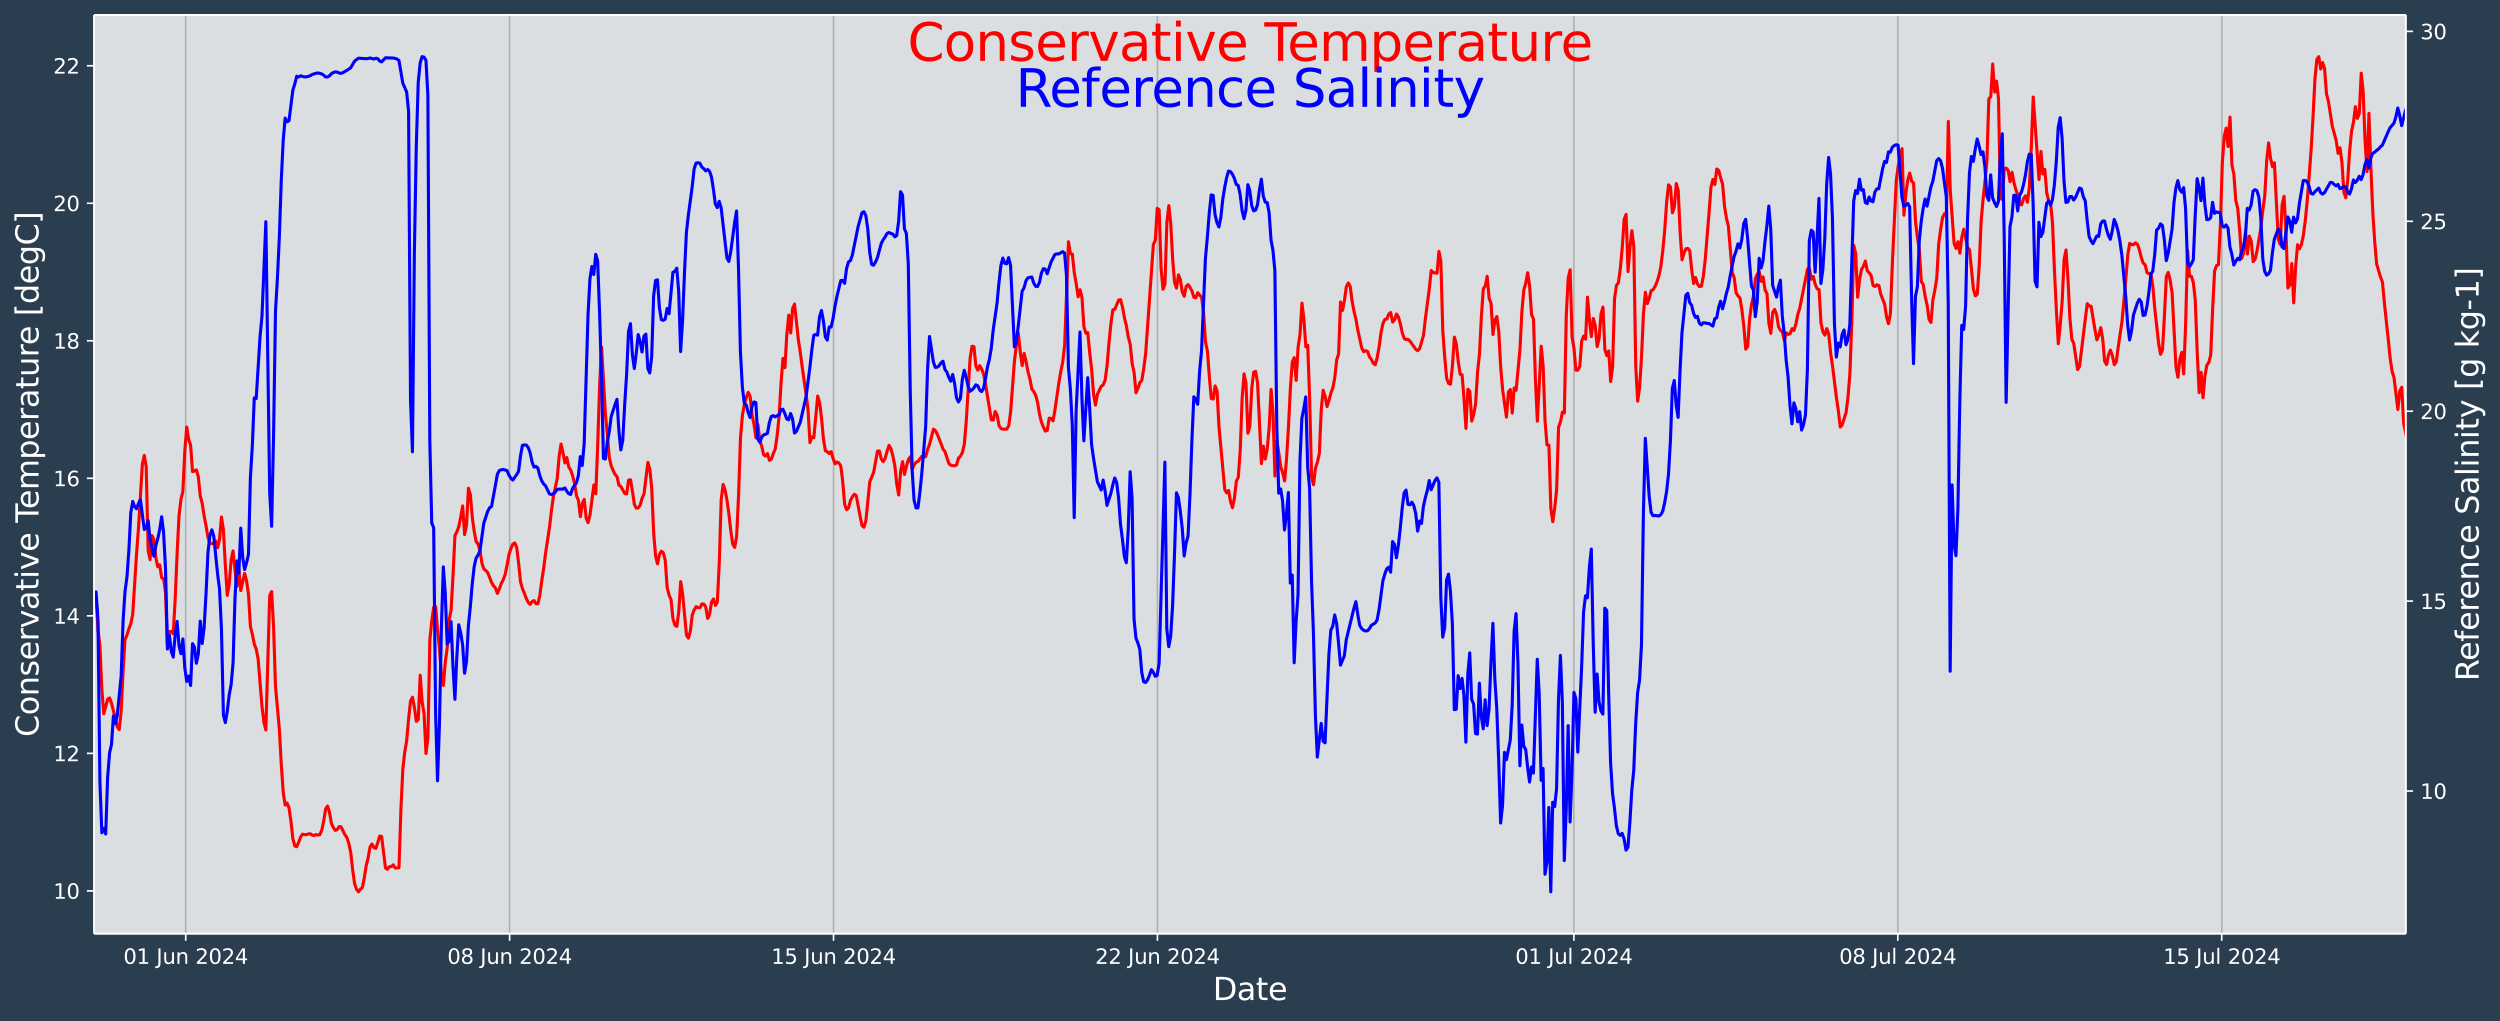<?xml version="1.0" encoding="UTF-8"?>
<!DOCTYPE svg  PUBLIC '-//W3C//DTD SVG 1.1//EN'  'http://www.w3.org/Graphics/SVG/1.1/DTD/svg11.dtd'>
<svg width="1206.9pt" height="493.12pt" version="1.1" viewBox="0 0 1206.9 493.12" xmlns="http://www.w3.org/2000/svg" xmlns:xlink="http://www.w3.org/1999/xlink">
 <defs>
  <style type="text/css">*{stroke-linejoin: round; stroke-linecap: butt}</style>
 </defs>
 <g id="figure_1">
  <g id="patch_1">
   <path d="m0 493.12h1206.9v-493.12h-1206.9z" fill="#2b3e50"/>
  </g>
  <g id="axes_1">
   <g id="patch_2">
    <path d="m45.442 450.72h1116v-443.52h-1116z" fill="#dbdee1"/>
   </g>
   <g id="matplotlib.axis_1">
    <g id="xtick_1">
     <g id="line2d_1">
      <path d="m89.654 450.72v-443.52" clip-path="url(#p0f3d679fe7)" fill="none" stroke="#b0b0b0" stroke-linecap="square" stroke-width=".8"/>
     </g>
     <g id="line2d_2">
      <defs>
       <path id="m3bc1ad8dd0" d="m0 0v3.5" stroke="#fff" stroke-width=".8"/>
      </defs>
      <use x="89.654" y="450.72" fill="#ffffff" stroke="#ffffff" stroke-width=".8" xlink:href="#m3bc1ad8dd0"/>
     </g>
     <g id="text_1">
      <!-- 01 Jun 2024 -->
      <g transform="translate(59.576 465.32) scale(.1 -.1)" fill="#fff">
       <defs>
        <path id="DejaVuSans-30" transform="scale(.016)" d="m2034 4250q-487 0-733-480-245-479-245-1442 0-959 245-1439 246-480 733-480 491 0 736 480 246 480 246 1439 0 963-246 1442-245 480-736 480zm0 500q785 0 1199-621 414-620 414-1801 0-1178-414-1799-414-620-1199-620-784 0-1198 620-414 621-414 1799 0 1181 414 1801 414 621 1198 621z"/>
        <path id="DejaVuSans-31" transform="scale(.016)" d="m794 531h1031v3560l-1122-225v575l1116 225h631v-4135h1031v-531h-2687v531z"/>
        <path id="DejaVuSans-4a" transform="scale(.016)" d="m628 4666h631v-4341q0-844-320-1225t-1030-381h-240v531h197q418 0 590 235 172 234 172 840v4341z"/>
        <path id="DejaVuSans-75" transform="scale(.016)" d="m544 1381v2119h575v-2097q0-497 193-746 194-248 582-248 465 0 735 297 271 297 271 810v1984h575v-3500h-575v538q-209-319-486-474-276-155-642-155-603 0-916 375-312 375-312 1097zm1447 2203z"/>
        <path id="DejaVuSans-6e" transform="scale(.016)" d="m3513 2113v-2113h-575v2094q0 497-194 743-194 247-581 247-466 0-735-297-269-296-269-809v-1978h-578v3500h578v-544q207 316 486 472 280 156 646 156 603 0 912-373 310-373 310-1098z"/>
        <path id="DejaVuSans-32" transform="scale(.016)" d="m1228 531h2203v-531h-2962v531q359 372 979 998 621 627 780 809 303 340 423 576 121 236 121 464 0 372-261 606-261 235-680 235-297 0-627-103-329-103-704-313v638q381 153 712 231 332 78 607 78 725 0 1156-363 431-362 431-968 0-288-108-546-107-257-392-607-78-91-497-524-418-433-1181-1211z"/>
        <path id="DejaVuSans-34" transform="scale(.016)" d="m2419 4116-1594-2491h1594v2491zm-166 550h794v-3041h666v-525h-666v-1100h-628v1100h-2106v609l1940 2957z"/>
       </defs>
       <use xlink:href="#DejaVuSans-30"/>
       <use x="63.623" xlink:href="#DejaVuSans-31"/>
       <use x="127.246" xlink:href="#DejaVuSans-20"/>
       <use x="159.033" xlink:href="#DejaVuSans-4a"/>
       <use x="188.525" xlink:href="#DejaVuSans-75"/>
       <use x="251.904" xlink:href="#DejaVuSans-6e"/>
       <use x="315.283" xlink:href="#DejaVuSans-20"/>
       <use x="347.07" xlink:href="#DejaVuSans-32"/>
       <use x="410.693" xlink:href="#DejaVuSans-30"/>
       <use x="474.316" xlink:href="#DejaVuSans-32"/>
       <use x="537.939" xlink:href="#DejaVuSans-34"/>
      </g>
     </g>
    </g>
    <g id="xtick_2">
     <g id="line2d_3">
      <path d="m246.02 450.72v-443.52" clip-path="url(#p0f3d679fe7)" fill="none" stroke="#b0b0b0" stroke-linecap="square" stroke-width=".8"/>
     </g>
     <g id="line2d_4">
      <use x="246.024" y="450.72" fill="#ffffff" stroke="#ffffff" stroke-width=".8" xlink:href="#m3bc1ad8dd0"/>
     </g>
     <g id="text_2">
      <!-- 08 Jun 2024 -->
      <g transform="translate(215.95 465.32) scale(.1 -.1)" fill="#fff">
       <defs>
        <path id="DejaVuSans-38" transform="scale(.016)" d="m2034 2216q-450 0-708-241-257-241-257-662 0-422 257-663 258-241 708-241t709 242q260 243 260 662 0 421-258 662-257 241-711 241zm-631 268q-406 100-633 378-226 279-226 679 0 559 398 884 399 325 1092 325 697 0 1094-325t397-884q0-400-227-679-226-278-629-378 456-106 710-416 255-309 255-755 0-679-414-1042-414-362-1186-362-771 0-1186 362-414 363-414 1042 0 446 256 755 257 310 713 416zm-231 997q0-362 226-565 227-203 636-203 407 0 636 203 230 203 230 565 0 363-230 566-229 203-636 203-409 0-636-203-226-203-226-566z"/>
       </defs>
       <use xlink:href="#DejaVuSans-30"/>
       <use x="63.623" xlink:href="#DejaVuSans-38"/>
       <use x="127.246" xlink:href="#DejaVuSans-20"/>
       <use x="159.033" xlink:href="#DejaVuSans-4a"/>
       <use x="188.525" xlink:href="#DejaVuSans-75"/>
       <use x="251.904" xlink:href="#DejaVuSans-6e"/>
       <use x="315.283" xlink:href="#DejaVuSans-20"/>
       <use x="347.07" xlink:href="#DejaVuSans-32"/>
       <use x="410.693" xlink:href="#DejaVuSans-30"/>
       <use x="474.316" xlink:href="#DejaVuSans-32"/>
       <use x="537.939" xlink:href="#DejaVuSans-34"/>
      </g>
     </g>
    </g>
    <g id="xtick_3">
     <g id="line2d_5">
      <path d="m402.39 450.72v-443.52" clip-path="url(#p0f3d679fe7)" fill="none" stroke="#b0b0b0" stroke-linecap="square" stroke-width=".8"/>
     </g>
     <g id="line2d_6">
      <use x="402.395" y="450.72" fill="#ffffff" stroke="#ffffff" stroke-width=".8" xlink:href="#m3bc1ad8dd0"/>
     </g>
     <g id="text_3">
      <!-- 15 Jun 2024 -->
      <g transform="translate(372.32 465.32) scale(.1 -.1)" fill="#fff">
       <defs>
        <path id="DejaVuSans-35" transform="scale(.016)" d="m691 4666h2478v-532h-1900v-1143q137 47 274 70 138 23 276 23 781 0 1237-428 457-428 457-1159 0-753-469-1171-469-417-1322-417-294 0-599 50-304 50-629 150v635q281-153 581-228t634-75q541 0 856 284 316 284 316 772 0 487-316 771-315 285-856 285-253 0-505-56-251-56-513-175v2344z"/>
       </defs>
       <use xlink:href="#DejaVuSans-31"/>
       <use x="63.623" xlink:href="#DejaVuSans-35"/>
       <use x="127.246" xlink:href="#DejaVuSans-20"/>
       <use x="159.033" xlink:href="#DejaVuSans-4a"/>
       <use x="188.525" xlink:href="#DejaVuSans-75"/>
       <use x="251.904" xlink:href="#DejaVuSans-6e"/>
       <use x="315.283" xlink:href="#DejaVuSans-20"/>
       <use x="347.07" xlink:href="#DejaVuSans-32"/>
       <use x="410.693" xlink:href="#DejaVuSans-30"/>
       <use x="474.316" xlink:href="#DejaVuSans-32"/>
       <use x="537.939" xlink:href="#DejaVuSans-34"/>
      </g>
     </g>
    </g>
    <g id="xtick_4">
     <g id="line2d_7">
      <path d="m558.76 450.72v-443.52" clip-path="url(#p0f3d679fe7)" fill="none" stroke="#b0b0b0" stroke-linecap="square" stroke-width=".8"/>
     </g>
     <g id="line2d_8">
      <use x="558.765" y="450.72" fill="#ffffff" stroke="#ffffff" stroke-width=".8" xlink:href="#m3bc1ad8dd0"/>
     </g>
     <g id="text_4">
      <!-- 22 Jun 2024 -->
      <g transform="translate(528.69 465.32) scale(.1 -.1)" fill="#fff">
       <use xlink:href="#DejaVuSans-32"/>
       <use x="63.623" xlink:href="#DejaVuSans-32"/>
       <use x="127.246" xlink:href="#DejaVuSans-20"/>
       <use x="159.033" xlink:href="#DejaVuSans-4a"/>
       <use x="188.525" xlink:href="#DejaVuSans-75"/>
       <use x="251.904" xlink:href="#DejaVuSans-6e"/>
       <use x="315.283" xlink:href="#DejaVuSans-20"/>
       <use x="347.07" xlink:href="#DejaVuSans-32"/>
       <use x="410.693" xlink:href="#DejaVuSans-30"/>
       <use x="474.316" xlink:href="#DejaVuSans-32"/>
       <use x="537.939" xlink:href="#DejaVuSans-34"/>
      </g>
     </g>
    </g>
    <g id="xtick_5">
     <g id="line2d_9">
      <path d="m759.81 450.72v-443.52" clip-path="url(#p0f3d679fe7)" fill="none" stroke="#b0b0b0" stroke-linecap="square" stroke-width=".8"/>
     </g>
     <g id="line2d_10">
      <use x="759.812" y="450.72" fill="#ffffff" stroke="#ffffff" stroke-width=".8" xlink:href="#m3bc1ad8dd0"/>
     </g>
     <g id="text_5">
      <!-- 01 Jul 2024 -->
      <g transform="translate(731.51 465.32) scale(.1 -.1)" fill="#fff">
       <defs>
        <path id="DejaVuSans-6c" transform="scale(.016)" d="m603 4863h575v-4863h-575v4863z"/>
       </defs>
       <use xlink:href="#DejaVuSans-30"/>
       <use x="63.623" xlink:href="#DejaVuSans-31"/>
       <use x="127.246" xlink:href="#DejaVuSans-20"/>
       <use x="159.033" xlink:href="#DejaVuSans-4a"/>
       <use x="188.525" xlink:href="#DejaVuSans-75"/>
       <use x="251.904" xlink:href="#DejaVuSans-6c"/>
       <use x="279.688" xlink:href="#DejaVuSans-20"/>
       <use x="311.475" xlink:href="#DejaVuSans-32"/>
       <use x="375.098" xlink:href="#DejaVuSans-30"/>
       <use x="438.721" xlink:href="#DejaVuSans-32"/>
       <use x="502.344" xlink:href="#DejaVuSans-34"/>
      </g>
     </g>
    </g>
    <g id="xtick_6">
     <g id="line2d_11">
      <path d="m916.18 450.72v-443.52" clip-path="url(#p0f3d679fe7)" fill="none" stroke="#b0b0b0" stroke-linecap="square" stroke-width=".8"/>
     </g>
     <g id="line2d_12">
      <use x="916.183" y="450.72" fill="#ffffff" stroke="#ffffff" stroke-width=".8" xlink:href="#m3bc1ad8dd0"/>
     </g>
     <g id="text_6">
      <!-- 08 Jul 2024 -->
      <g transform="translate(887.88 465.32) scale(.1 -.1)" fill="#fff">
       <use xlink:href="#DejaVuSans-30"/>
       <use x="63.623" xlink:href="#DejaVuSans-38"/>
       <use x="127.246" xlink:href="#DejaVuSans-20"/>
       <use x="159.033" xlink:href="#DejaVuSans-4a"/>
       <use x="188.525" xlink:href="#DejaVuSans-75"/>
       <use x="251.904" xlink:href="#DejaVuSans-6c"/>
       <use x="279.688" xlink:href="#DejaVuSans-20"/>
       <use x="311.475" xlink:href="#DejaVuSans-32"/>
       <use x="375.098" xlink:href="#DejaVuSans-30"/>
       <use x="438.721" xlink:href="#DejaVuSans-32"/>
       <use x="502.344" xlink:href="#DejaVuSans-34"/>
      </g>
     </g>
    </g>
    <g id="xtick_7">
     <g id="line2d_13">
      <path d="m1072.6 450.72v-443.52" clip-path="url(#p0f3d679fe7)" fill="none" stroke="#b0b0b0" stroke-linecap="square" stroke-width=".8"/>
     </g>
     <g id="line2d_14">
      <use x="1072.553" y="450.72" fill="#ffffff" stroke="#ffffff" stroke-width=".8" xlink:href="#m3bc1ad8dd0"/>
     </g>
     <g id="text_7">
      <!-- 15 Jul 2024 -->
      <g transform="translate(1044.3 465.32) scale(.1 -.1)" fill="#fff">
       <use xlink:href="#DejaVuSans-31"/>
       <use x="63.623" xlink:href="#DejaVuSans-35"/>
       <use x="127.246" xlink:href="#DejaVuSans-20"/>
       <use x="159.033" xlink:href="#DejaVuSans-4a"/>
       <use x="188.525" xlink:href="#DejaVuSans-75"/>
       <use x="251.904" xlink:href="#DejaVuSans-6c"/>
       <use x="279.688" xlink:href="#DejaVuSans-20"/>
       <use x="311.475" xlink:href="#DejaVuSans-32"/>
       <use x="375.098" xlink:href="#DejaVuSans-30"/>
       <use x="438.721" xlink:href="#DejaVuSans-32"/>
       <use x="502.344" xlink:href="#DejaVuSans-34"/>
      </g>
     </g>
    </g>
    <g id="text_8">
     <!-- Date -->
     <g transform="translate(585.52 482.8) scale(.15 -.15)" fill="#fff">
      <defs>
       <path id="BitstreamVeraSans-Roman-44" transform="scale(.016)" d="m1259 4147v-3628h763q966 0 1414 437 448 438 448 1382 0 937-448 1373t-1414 436h-763zm-631 519h1297q1356 0 1990-564 635-564 635-1764 0-1207-638-1773-637-565-1987-565h-1297v4666z"/>
       <path id="BitstreamVeraSans-Roman-61" transform="scale(.016)" d="m2194 1759q-697 0-966-159t-269-544q0-306 202-486 202-179 548-179 479 0 768 339t289 901v128h-572zm1147 238v-1997h-575v531q-197-318-491-470t-719-152q-537 0-855 302-317 302-317 808 0 590 395 890 396 300 1180 300h807v57q0 397-261 614t-733 217q-300 0-585-72-284-72-546-216v532q315 122 612 182 297 61 578 61 760 0 1135-394 375-393 375-1193z"/>
       <path id="BitstreamVeraSans-Roman-74" transform="scale(.016)" d="m1172 4494v-994h1184v-447h-1184v-1900q0-428 117-550t477-122h590v-481h-590q-666 0-919 248-253 249-253 905v1900h-422v447h422v994h578z"/>
       <path id="BitstreamVeraSans-Roman-65" transform="scale(.016)" d="m3597 1894v-281h-2644q38-594 358-905t892-311q331 0 642 81t618 244v-544q-310-131-635-200t-659-69q-838 0-1327 487-489 488-489 1320 0 859 464 1363 464 505 1252 505 706 0 1117-455 411-454 411-1235zm-575 169q-6 471-264 752-258 282-683 282-481 0-770-272t-333-766l2050 4z"/>
      </defs>
      <use xlink:href="#BitstreamVeraSans-Roman-44"/>
      <use x="77.002" xlink:href="#BitstreamVeraSans-Roman-61"/>
      <use x="138.281" xlink:href="#BitstreamVeraSans-Roman-74"/>
      <use x="177.49" xlink:href="#BitstreamVeraSans-Roman-65"/>
     </g>
    </g>
   </g>
   <g id="matplotlib.axis_2">
    <g id="ytick_1">
     <g id="line2d_15">
      <defs>
       <path id="m1b1d86fc15" d="m0 0h-3.5" stroke="#fff" stroke-width=".8"/>
      </defs>
      <use x="45.442" y="430.082" fill="#ffffff" stroke="#ffffff" stroke-width=".8" xlink:href="#m1b1d86fc15"/>
     </g>
     <g id="text_9">
      <!-- 10 -->
      <g transform="translate(25.717 433.88) scale(.1 -.1)" fill="#fff">
       <use xlink:href="#DejaVuSans-31"/>
       <use x="63.623" xlink:href="#DejaVuSans-30"/>
      </g>
     </g>
    </g>
    <g id="ytick_2">
     <g id="line2d_16">
      <use x="45.442" y="363.691" fill="#ffffff" stroke="#ffffff" stroke-width=".8" xlink:href="#m1b1d86fc15"/>
     </g>
     <g id="text_10">
      <!-- 12 -->
      <g transform="translate(25.717 367.49) scale(.1 -.1)" fill="#fff">
       <use xlink:href="#DejaVuSans-31"/>
       <use x="63.623" xlink:href="#DejaVuSans-32"/>
      </g>
     </g>
    </g>
    <g id="ytick_3">
     <g id="line2d_17">
      <use x="45.442" y="297.301" fill="#ffffff" stroke="#ffffff" stroke-width=".8" xlink:href="#m1b1d86fc15"/>
     </g>
     <g id="text_11">
      <!-- 14 -->
      <g transform="translate(25.717 301.1) scale(.1 -.1)" fill="#fff">
       <use xlink:href="#DejaVuSans-31"/>
       <use x="63.623" xlink:href="#DejaVuSans-34"/>
      </g>
     </g>
    </g>
    <g id="ytick_4">
     <g id="line2d_18">
      <use x="45.442" y="230.91" fill="#ffffff" stroke="#ffffff" stroke-width=".8" xlink:href="#m1b1d86fc15"/>
     </g>
     <g id="text_12">
      <!-- 16 -->
      <g transform="translate(25.717 234.71) scale(.1 -.1)" fill="#fff">
       <defs>
        <path id="DejaVuSans-36" transform="scale(.016)" d="m2113 2584q-425 0-674-291-248-290-248-796 0-503 248-796 249-292 674-292t673 292q248 293 248 796 0 506-248 796-248 291-673 291zm1253 1979v-575q-238 112-480 171-242 60-480 60-625 0-955-422-329-422-376-1275 184 272 462 417 279 145 613 145 703 0 1111-427 408-426 408-1160 0-719-425-1154-425-434-1131-434-810 0-1238 620-428 621-428 1799 0 1106 525 1764t1409 658q238 0 480-47t505-140z"/>
       </defs>
       <use xlink:href="#DejaVuSans-31"/>
       <use x="63.623" xlink:href="#DejaVuSans-36"/>
      </g>
     </g>
    </g>
    <g id="ytick_5">
     <g id="line2d_19">
      <use x="45.442" y="164.52" fill="#ffffff" stroke="#ffffff" stroke-width=".8" xlink:href="#m1b1d86fc15"/>
     </g>
     <g id="text_13">
      <!-- 18 -->
      <g transform="translate(25.717 168.32) scale(.1 -.1)" fill="#fff">
       <use xlink:href="#DejaVuSans-31"/>
       <use x="63.623" xlink:href="#DejaVuSans-38"/>
      </g>
     </g>
    </g>
    <g id="ytick_6">
     <g id="line2d_20">
      <use x="45.442" y="98.129" fill="#ffffff" stroke="#ffffff" stroke-width=".8" xlink:href="#m1b1d86fc15"/>
     </g>
     <g id="text_14">
      <!-- 20 -->
      <g transform="translate(25.717 101.93) scale(.1 -.1)" fill="#fff">
       <use xlink:href="#DejaVuSans-32"/>
       <use x="63.623" xlink:href="#DejaVuSans-30"/>
      </g>
     </g>
    </g>
    <g id="ytick_7">
     <g id="line2d_21">
      <use x="45.442" y="31.739" fill="#ffffff" stroke="#ffffff" stroke-width=".8" xlink:href="#m1b1d86fc15"/>
     </g>
     <g id="text_15">
      <!-- 22 -->
      <g transform="translate(25.717 35.538) scale(.1 -.1)" fill="#fff">
       <use xlink:href="#DejaVuSans-32"/>
       <use x="63.623" xlink:href="#DejaVuSans-32"/>
      </g>
     </g>
    </g>
    <g id="text_16">
     <!-- Conservative Temperature [degC] -->
     <g transform="translate(18.598 355.76) rotate(-90) scale(.15 -.15)" fill="#fff">
      <defs>
       <path id="BitstreamVeraSans-Roman-43" transform="scale(.016)" d="m4122 4306v-665q-319 297-680 443-361 147-767 147-800 0-1225-489t-425-1414q0-922 425-1411t1225-489q406 0 767 147t680 444v-660q-331-225-702-338-370-112-782-112-1060 0-1670 648-609 649-609 1771 0 1125 609 1773 610 649 1670 649 418 0 788-111 371-111 696-333z"/>
       <path id="BitstreamVeraSans-Roman-6f" transform="scale(.016)" d="m1959 3097q-462 0-731-361t-269-989 267-989q268-361 733-361 460 0 728 362 269 363 269 988 0 622-269 986-268 364-728 364zm0 487q750 0 1178-488 429-487 429-1349 0-859-429-1349-428-489-1178-489-753 0-1180 489-426 490-426 1349 0 862 426 1349 427 488 1180 488z"/>
       <path id="BitstreamVeraSans-Roman-6e" transform="scale(.016)" d="m3513 2113v-2113h-575v2094q0 497-194 743-194 247-581 247-466 0-735-297-269-296-269-809v-1978h-578v3500h578v-544q207 316 486 472 280 156 646 156 603 0 912-373 310-373 310-1098z"/>
       <path id="BitstreamVeraSans-Roman-73" transform="scale(.016)" d="m2834 3397v-544q-243 125-506 187-262 63-544 63-428 0-642-131t-214-394q0-200 153-314t616-217l197-44q612-131 870-370t258-667q0-488-386-773-386-284-1061-284-281 0-586 55t-642 164v594q319-166 628-249 309-82 613-82 406 0 624 139 219 139 219 392 0 234-158 359-157 125-692 241l-200 47q-534 112-772 345-237 233-237 639 0 494 350 762 350 269 994 269 318 0 599-47 282-46 519-140z"/>
       <path id="BitstreamVeraSans-Roman-72" transform="scale(.016)" d="m2631 2963q-97 56-211 82-114 27-251 27-488 0-749-317t-261-911v-1844h-578v3500h578v-544q182 319 472 473 291 155 707 155 59 0 131-8 72-7 159-23l3-590z"/>
       <path id="BitstreamVeraSans-Roman-76" transform="scale(.016)" d="m191 3500h609l1094-2937 1094 2937h609l-1313-3500h-781l-1312 3500z"/>
       <path id="BitstreamVeraSans-Roman-69" transform="scale(.016)" d="m603 3500h575v-3500h-575v3500zm0 1363h575v-729h-575v729z"/>
       <path id="BitstreamVeraSans-Roman-54" transform="scale(.016)" d="m-19 4666h3947v-532h-1656v-4134h-634v4134h-1657v532z"/>
       <path id="BitstreamVeraSans-Roman-6d" transform="scale(.016)" d="m3328 2828q216 388 516 572t706 184q547 0 844-383 297-382 297-1088v-2113h-578v2094q0 503-179 746-178 244-543 244-447 0-707-297-259-296-259-809v-1978h-578v2094q0 506-178 748t-550 242q-441 0-701-298-259-298-259-808v-1978h-578v3500h578v-544q197 322 472 475t653 153q382 0 649-194 267-193 395-562z"/>
       <path id="BitstreamVeraSans-Roman-70" transform="scale(.016)" d="m1159 525v-1856h-578v4831h578v-531q182 312 458 463 277 152 661 152 638 0 1036-506 399-506 399-1331t-399-1332q-398-506-1036-506-384 0-661 152-276 152-458 464zm1957 1222q0 634-261 995t-717 361q-457 0-718-361t-261-995 261-995 718-361q456 0 717 361t261 995z"/>
       <path id="BitstreamVeraSans-Roman-75" transform="scale(.016)" d="m544 1381v2119h575v-2097q0-497 193-746 194-248 582-248 465 0 735 297 271 297 271 810v1984h575v-3500h-575v538q-209-319-486-474-276-155-642-155-603 0-916 375-312 375-312 1097z"/>
       <path id="BitstreamVeraSans-Roman-5b" transform="scale(.016)" d="m550 4863h1325v-447h-750v-4813h750v-447h-1325v5707z"/>
       <path id="BitstreamVeraSans-Roman-64" transform="scale(.016)" d="m2906 2969v1894h575v-4863h-575v525q-181-312-458-464-276-152-664-152-634 0-1033 506-398 507-398 1332t398 1331q399 506 1033 506 388 0 664-152 277-151 458-463zm-1959-1222q0-634 261-995t717-361 718 361q263 361 263 995t-263 995q-262 361-718 361t-717-361-261-995z"/>
       <path id="BitstreamVeraSans-Roman-67" transform="scale(.016)" d="m2906 1791q0 625-258 968-257 344-723 344-462 0-720-344-258-343-258-968 0-622 258-966t720-344q466 0 723 344 258 344 258 966zm575-1357q0-893-397-1329-396-436-1215-436-303 0-572 45t-522 139v559q253-137 500-202 247-66 503-66 566 0 847 295t281 892v285q-178-310-456-463t-666-153q-643 0-1037 490-394 491-394 1301 0 812 394 1302 394 491 1037 491 388 0 666-153t456-462v531h575v-3066z"/>
       <path id="BitstreamVeraSans-Roman-5d" transform="scale(.016)" d="m1947 4863v-5707h-1325v447h747v4813h-747v447h1325z"/>
      </defs>
      <use xlink:href="#BitstreamVeraSans-Roman-43"/>
      <use x="69.824" xlink:href="#BitstreamVeraSans-Roman-6f"/>
      <use x="131.006" xlink:href="#BitstreamVeraSans-Roman-6e"/>
      <use x="194.385" xlink:href="#BitstreamVeraSans-Roman-73"/>
      <use x="246.484" xlink:href="#BitstreamVeraSans-Roman-65"/>
      <use x="308.008" xlink:href="#BitstreamVeraSans-Roman-72"/>
      <use x="349.121" xlink:href="#BitstreamVeraSans-Roman-76"/>
      <use x="408.301" xlink:href="#BitstreamVeraSans-Roman-61"/>
      <use x="469.58" xlink:href="#BitstreamVeraSans-Roman-74"/>
      <use x="508.789" xlink:href="#BitstreamVeraSans-Roman-69"/>
      <use x="536.572" xlink:href="#BitstreamVeraSans-Roman-76"/>
      <use x="595.752" xlink:href="#BitstreamVeraSans-Roman-65"/>
      <use x="657.275" xlink:href="#BitstreamVeraSans-Roman-20"/>
      <use x="689.062" xlink:href="#BitstreamVeraSans-Roman-54"/>
      <use x="733.146" xlink:href="#BitstreamVeraSans-Roman-65"/>
      <use x="794.67" xlink:href="#BitstreamVeraSans-Roman-6d"/>
      <use x="892.082" xlink:href="#BitstreamVeraSans-Roman-70"/>
      <use x="955.559" xlink:href="#BitstreamVeraSans-Roman-65"/>
      <use x="1017.082" xlink:href="#BitstreamVeraSans-Roman-72"/>
      <use x="1058.195" xlink:href="#BitstreamVeraSans-Roman-61"/>
      <use x="1119.475" xlink:href="#BitstreamVeraSans-Roman-74"/>
      <use x="1158.684" xlink:href="#BitstreamVeraSans-Roman-75"/>
      <use x="1222.062" xlink:href="#BitstreamVeraSans-Roman-72"/>
      <use x="1260.926" xlink:href="#BitstreamVeraSans-Roman-65"/>
      <use x="1322.449" xlink:href="#BitstreamVeraSans-Roman-20"/>
      <use x="1354.236" xlink:href="#BitstreamVeraSans-Roman-5b"/>
      <use x="1393.25" xlink:href="#BitstreamVeraSans-Roman-64"/>
      <use x="1456.727" xlink:href="#BitstreamVeraSans-Roman-65"/>
      <use x="1518.25" xlink:href="#BitstreamVeraSans-Roman-67"/>
      <use x="1581.727" xlink:href="#BitstreamVeraSans-Roman-43"/>
      <use x="1651.551" xlink:href="#BitstreamVeraSans-Roman-5d"/>
     </g>
    </g>
   </g>
   <g id="line2d_22">
    <path d="m45.442 288.29 0.931-0.611 0.931 16.196 0.931 8.09 0.931 20.686 0.931 11.976 1.862-7.077 0.931-0.622 0.931 2.51 1.862 7.341 0.931 4.173 0.931 1.237 0.931-8.639 0.931-19.247 0.931-15.473 0.931-2.224 0.931-2.987 0.931-2.472 0.931-4.54 1.862-29.401 0.931-12.315 1.862-30.812 0.931-4.245 0.931 5.592 0.931 40.291 0.931 4.457 0.931-11.621 0.931 2.006 0.931 8.783 0.931 4.298 0.931-0.927 0.931 6.165 0.931 0.533 0.931 6.458 0.931 25.977 0.931-6.933 0.931-0.084 0.931 1.113 0.931-16.503 0.931-21.965 0.931-18.546 0.931-7.808 0.931-3.932 0.931-19.509 0.931-11.502 0.931 5.885 0.931 2.874 0.931 12.72 0.931-0.281 0.931-0.542 0.931 3.289 0.931 9.341 0.931 3.511 0.931 5.966 0.931 4.914 0.931 5.548 0.931 2.775 0.931 0.335 0.931-0.491 0.931-0.818 0.931 3.245 0.931-4.168 0.931-10.694 0.931 6.214 0.931 17.015 0.931 14.608 0.931-5.38 0.931-11.724 0.931-4.38 0.931 9.191 0.931 7.964 0.931-8.077 0.931 10.08 1.862-8.28 0.931 3.571 0.931 6.499 0.931 15.576 0.931 3.671 0.931 4.798 0.931 2.42 0.931 4.769 1.862 22.896 0.931 7.633 0.931 3.763 1.862-64.868 0.931-1.966 0.931 16.861 0.931 28.915 1.862 20.646 0.931 17.053 0.931 13.345 0.931 6.236 0.931-0.937 0.931 2.294 0.931 6.384 0.931 8.468 0.931 3.567 0.931 0.344 0.931-2.098 0.931-2.503 0.931-1.442 0.931 0.209 0.931-0.004 0.931-0.316 0.931-0.109 0.931 0.637 0.931 0.268 0.931-0.511 0.931 0.252 0.931-0.229 0.931-2.171 0.931-4.49 0.931-5.786 0.931-1.313 0.931 3.101 0.931 5.323 0.931 1.958 0.931 1.348 0.931-0.432 0.931-1.414 0.931 0.145 1.862 3.825 0.931 1.299 0.931 2.884 0.931 4.371 0.931 8.428 0.931 6.604 0.931 2.752 0.931 1.215 0.931-1.305 0.931-0.732 0.931-4.52 0.931-6.035 0.931-3.804 0.931-5.225 0.931-1.491 0.931 1.772 0.931 0.347 0.931-2.751 0.931-3.164 0.931 0.176 1.862 15.174 0.931 0.68 0.931-1.271 0.931-0.002 0.931-0.908 0.931 1.538 1.862-0.118 0.931-27.96 0.931-19.739 0.931-8.245 0.931-5.47 0.931-10.603 0.931-8.507 0.931-1.816 0.931 4.938 0.931 6.722 0.931-0.886 0.931-21.331 0.931 12.77 0.931 5.762 0.931 19.225 0.931-7.53 0.931-47.327 0.931-9.196 0.931-6.571 0.931-0.33 0.931 11.198 0.931 9.39 0.931 12.701 0.931 4.742 0.931-11.169 0.931-6.995 0.931-13.267 0.931-4.929 0.931-16.581 0.931-19.335 0.931-1.886 0.931-2.413 0.931-4.654 0.931-5.405 0.931 13.842 0.931-4.568 0.931-17.782 0.931 3.082 0.931 11.001 0.931 6.796 0.931 4.856 0.931 1.237 0.931 3.296 0.931 5.953 0.931 2.787 0.931 0.696 0.931 1.037 1.862 4.765 0.931 1.588 0.931 1.096 0.931 2.54 0.931-2.147 0.931-2.54 0.931-1.803 0.931-2.522 0.931-4.518 0.931-5.179 0.931-2.877 0.931-2.16 0.931-0.602 0.931 2.09 0.931 7.691 0.931 9.052 0.931 3.278 0.931 2.238 0.931 2.535 0.931 1.89 0.931 0.904 0.931-1.36 0.931-0.465 0.931 1.522 0.931-0.039 0.931-4.029 0.931-7.037 0.931-6.117 0.931-7.382 1.862-12.223 0.931-8.023 0.931-6.797 1.862-8.723 0.931-10.769 0.931-5.964 0.931 4.174 0.931 4.948 0.931-2.592 0.931 4.629 0.931 1.391 0.931 2.73 0.931 3.856 0.931 5.814 0.931 2.274 0.931 7.819 0.931-6.332 0.931-1.991 0.931 9.039 0.931 2.209 0.931-3.769 1.862-14.448 0.931 4.257 0.931-23.842 0.931-28.961 0.931-17.905 1.862 32.553 0.931 9.538 0.931 11.196 0.931 3.919 0.931 2.305 0.931 1.894 0.931 1.032 0.931 4.163 0.931 0.618 1.862 3.353 0.931 0.233 0.931-6.655 0.931-0.193 0.931 5.517 0.931 6.412 0.931 1.782 0.931-0.176 0.931-1.294 0.931-3.296 0.931-2.193 1.862-15.148 0.931 3.233 0.931 9.251 0.931 21.582 0.931 11.12 0.931 3.769 0.931-4.583 0.931-1.505 0.931 0.771 0.931 3.615 0.931 13.204 0.931 3.642 0.931 2.175 0.931 9.186 0.931 3.15 0.931 0.565 0.931-6.975 0.931-14.634 0.931 5.888 1.862 19.924 0.931 1.489 0.931-3.333 0.931-7.872 0.931-2.494 0.931-1.518 0.931 0.482 0.931 0.018 0.931-1.806 0.931 0.078 0.931 1.397 0.931 5.506 0.931-2.091 0.931-5.806 0.931-1.506 0.931 3.116 0.931-1.589 0.931-19.001 0.931-30.5 0.931-7.327 0.931 2.663 0.931 4.992 0.931 6.778 0.931 8.229 0.931 6.253 0.931 1.495 0.931-5.398 0.931-19.747 0.931-27.79 0.931-10.923 0.931-5.241 0.931-3.204 0.931-2.542 0.931 2.018 0.931 8.942 0.931 4.501 0.931 6.518 0.931-6.443 0.931 7.547 0.931 2.967 0.931 4.086 0.931 0.624 0.931-1.209 0.931 3.279 0.931-0.527 0.931-2.757 0.931-2.176 0.931-6.625 0.931-9.06 0.931-15.99 0.931-12.095 0.931 4.506 0.931-16.056 0.931-9.346 0.931 8.617 0.931-11.791 0.931-2.16 1.862 17.408 0.931 5.986 0.931 7.126 1.862 13.174 0.931 7.157 0.931 16.044 0.931-2.741 0.931 0.394 1.862-20.113 0.931 3.161 0.931 7.475 0.931 10.197 0.931 5.583 0.931 0.462 0.931 0.868 0.931-0.926 0.931 3.279 0.931 2.604 0.931-0.854 0.931 0.493 0.931 1.411 0.931 7.676 0.931 10.913 0.931 2.517 0.931-0.905 0.931-3.566 0.931-1.771 0.931-1.218 0.931 0.66 1.862 9.968 0.931 4.527 0.931 0.782 0.931-3.208 1.862-18.785 1.862-4.46 1.862-10.293 0.931-0.076 0.931 3.906 0.931 1.24 0.931-1.693 0.931-3.398 0.931-2.79 0.931 1.706 0.931 3.491 0.931 4.652 0.931 8.974 0.931 5.152 0.931-11.506 0.931-4.609 0.931 6.161 0.931-3.886 0.931-3.287 0.931-1.318 0.931 6.061 0.931-2.135 0.931-1.298 0.931-0.381 1.862-2.493 0.931 0.341 0.931-0.227 0.931-3.438 0.931-2.477 1.862-7.294 0.931 0.728 0.931 1.699 1.862 4.709 0.931 2.516 0.931 1.217 1.862 5.704 0.931 0.808 0.931 0.22 0.931 0.067 0.931-0.451 0.931-3.306 0.931-0.856 0.931-1.77 0.931-3.969 0.931-10.938 1.862-30.479 0.931-5.926 0.931 0.184 0.931 9.354 0.931 2.029 0.931-2.205 0.931 1.648 0.931 2.393 0.931 4.869 2.792 17.266 0.931 0.075 0.931-4.146 0.931 1.633 0.931 5.185 0.931 1.469 0.931 0.291 1.862-0.055 0.931-1.51 0.931-6.631 1.862-24.801 0.931-7.623 0.931-5.766 0.931 9.124 0.931 6.527 0.931-5.87 0.931 3.845 0.931 5.007 0.931 3.498 0.931 4.851 0.931 1.253 0.931 1.777 0.931 3.494 0.931 5.717 0.931 3.78 0.931 2.336 0.931 1.998 0.931-0.375 0.931-5.916 0.931 0.141 0.931 1.183 0.931-5.392 1.862-12.918 0.931-5.482 0.931-4.479 0.931-8.133 1.862-50.068 0.931 5.785 0.931 0.153 0.931 8.991 0.931 5.289 0.931 6.342 0.931-3.386 0.931 3.705 0.931 14.184 0.931 3.078 0.931-0.266 0.931 9.698 0.931 7.973 0.931 12.075 0.931 5.208 0.931-5.276 1.862-3.826 0.931-0.617 0.931-2.329 0.931-6.961 0.931-11.089 0.931-9.267 0.931-6.629 0.931-0.222 1.862-4.471 0.931-0.211 0.931 3.578 0.931 5.164 0.931 3.796 0.931 5.543 0.931 3.49 0.931 9.27 0.931 4.342 0.931 9.773 0.931-2.121 0.931-2.743 0.931-1.09 0.931-5.641 0.931-7.289 3.723-52.686 0.931-2.132 0.931-15.297 0.931 0.708 0.931 28.336 0.931 9.994 0.931-2.412 0.931-29.807 0.931-8.13 0.931 8.622 0.931 17.308 0.931 11.178 0.931 2.67 0.931-6.388 0.931 2.389 0.931 5.953 0.931 2.009 0.931-4.731 0.931-0.908 0.931 1.355 0.931 1.75 0.931 3.048 0.931 0.259 0.931-2.51 0.931 1.238 0.931 0.975 0.931 7.302 0.931 14.297 0.931 4.305 0.931 12.397 0.931 10.555 0.931 0.284 0.931-6.346 0.931 2.385 0.931 17.352 2.792 30.327 0.931 1.57 0.931-1.137 0.931 5.4 0.931 2.919 0.931-4.65 0.931-8.161 0.931-1.889 0.931-12.815 0.931-25.294 0.931-11.847 0.931 4.712 0.931 23.956 0.931-3.528 0.931-18.234 0.931-7.708 0.931-0.335 0.931 5.473 1.862 39.026 0.931-8.434 0.931 6.229 0.931-4.701 0.931-10.448 0.931-18.481 0.931 11.263 0.931 30.548 0.931-17.028 0.931 5.849 0.931 6.797 0.931 2.753 0.931 4.008 0.931-10.33 0.931-15.579 0.931-18.637 0.931-12.896 0.931-2.061 0.931 10.971 0.931-15.984 0.931-6.248 0.931-15.083 0.931 7.527 0.931 13.568 0.931-0.716 0.931 26.153 0.931 37.408 0.931 3.727 0.931-8.019 0.931-2.838 0.931-4.086 0.931-21.276 0.931-9.369 0.931 2.836 0.931 5.037 0.931-2.944 0.931-3.561 0.931-2.463 0.931-4.889 0.931-8.687 0.931-2.923 0.931-25.039 0.931 4.093 0.931-4.715 0.931-6.703 0.931-1.851 0.931 1.587 0.931 7.17 0.931 5.037 0.931 3.833 0.931 5.314 1.862 8.476 0.931 1.787 0.931-0.503 0.931 0.345 0.931 2.636 0.931 1.245 0.931 1.867 0.931 0.701 0.931-3.528 0.931-5.17 0.931-6.915 0.931-4.403 0.931-1.917 0.931-0.118 0.931-2.433 0.931-0.728 0.931 4.604 0.931-1.044 0.931-2.85 0.931 1.395 0.931 3.359 0.931 4.404 0.931 2.664 0.931 0.557 0.931-0.113 0.931 0.85 2.792 3.933 0.931 0.666 0.931-1.028 1.862-6.367 0.931-8.254 1.862-14.219 0.931-8.858 0.931 1.002 1.862 0.325 0.931-10.524 0.931 4.728 0.931 33.691 0.931 12.614 0.931 10.269 0.931 2.44 0.931 0.341 0.931-8.899 0.931-13.828 0.931 3.306 0.931 8.424 0.931 6.21 0.931 0.266 0.931 11.692 0.931 14.18 0.931-18.89 0.931 0.973 0.931 14.4 0.931-3.171 0.931-5.052 0.931-15.34 0.931-8.766 0.931-18.174 0.931-13.404 0.931-1.306 0.931-4.699 0.931 10.628 0.931 2.43 0.931 15.033 0.931-6.875 0.931-1.806 0.931 7.185 0.931 17.117 0.931 11.078 1.862 13.189 0.931-12.128 0.931-1.164 0.931 11.327 0.931-12.129 0.931 1.169 1.862-19.847 0.931-18.248 0.931-10.41 0.931-3.299 0.931-4.953 0.931 6.444 0.931 13.738 0.931 2.148 0.931 28.995 0.931 20.342 1.862-36.245 0.931 9.493 0.931 26.684 0.931 11.488 0.931 0.114 0.931 30.629 0.931 6.339 0.931-6.5 0.931-9.132 0.931-30.012 0.931-2.56 0.931-4.722 0.931 0.42 0.931-47.199 0.931-18.003 0.931-3.879 0.931 32.404 0.931 5.583 0.931 10.475 0.931-0.056 0.931-1.782 0.931-12.216 0.931-2.425 0.931 1.465 0.931-20.279 0.931 11.051 0.931 7.995 0.931-8.728 0.931 3.414 0.931 10.163 0.931-3.855 0.931-11.923 0.931-3.3 0.931 20.537 0.931 2.96 0.931-2.302 0.931 14.74 0.931-6.974 0.931-32.894 0.931-6.557 0.931-1.236 0.931-6.873 0.931-10.103 0.931-13.652 0.931-2.409 0.931 27.633 0.931-11.734 0.931-8.005 0.931 7.733 0.931 57.582 0.931 16.974 0.931-6.535 0.931-15.053 0.931-20.863 0.931-10.145 0.931 5.509 0.931-2.61 0.931-3.717 0.931-0.361 0.931-1.642 0.931-2.161 0.931-2.937 0.931-4.401 0.931-7.623 0.931-9.936 0.931-13.601 0.931-8.365 0.931 1.07 0.931 12.44 0.931-2.694 0.931-11.45 0.931 3.247 0.931 20.481 0.931 13.105 0.931-3.278 0.931-2.065 0.931-0.159 0.931 1.055 0.931 9.348 0.931 6.543 0.931-2.909 0.931 3.2 0.931 1.19 0.931-0.17 0.931-4.583 0.931-8.245 1.862-22.825 0.931-12.319 0.931-3.581 0.931 2.447 0.931-7.491 0.931 0.688 0.931 3.589 0.931 2.981 0.931 10.63 0.931 5.849 0.931 3.877 1.862 22.283 0.931 2.517 0.931 7.359 0.931 1.47 0.931 1.005 0.931 5.747 0.931 7.853 0.931 11.095 0.931-1.333 0.931-13.112 0.931-7.094 0.931-3.981 0.931-8.576 0.931-2.148 0.931-1.081 0.931 4.623 0.931-2.149 0.931 6.311 0.931 1.707 0.931 14.459 0.931 4.75 0.931-10.226 0.931-1.329 0.931 2.582 0.931 5.869 0.931 1.67 0.931 0.779 0.931 4.166 0.931-3.715 0.931 0.73 0.931-0.385 0.931-2.403 0.931 0.868 0.931-3.124 0.931-4.671 0.931-2.923 3.723-18.886 0.931-0.245 0.931 5.149 0.931-1.364 0.931 3.845 0.931 2.097 0.931 0.377 0.931 16.167 0.931 4.238 0.931 1.61 0.931-3.153 0.931 2.708 0.931 9.051 0.931 6.468 1.862 15.051 0.931 6.402 0.931 7.861 0.931-1.131 1.862-5.901 0.931-7.407 0.931-11.524 0.931-25.67 0.931-36.123 0.931 4.047 0.931 21.042 0.931-8.503 0.931-4.989 0.931-1.469 0.931-2.531 0.931 4.746 0.931 0.927 0.931 1.374 0.931 4.741 0.931 0.474 0.931-0.766 0.931 0.349 0.931 4.245 1.862 4.761 0.931 6.235 0.931 3.173 0.931-4.973 0.931-24.345 1.862-39.607 0.931-7.206 0.931-3.371 0.931-4.996 0.931 32.101 0.931-10.518 0.931-6.487 0.931-3.361 0.931 4.023 0.931 0.789 0.931 18.671 0.931 7.67 0.931 6.434 0.931 14.862 0.931 1.408 0.931 5.79 0.931 4.16 0.931 6.833 0.931 1.552 0.931-10.961 0.931-4.571 0.931-5.877 0.931-16.483 0.931-6.982 0.931-5.724 0.931-1.929 0.931-0.221 0.931-44.316 0.931 33.446 1.862 25.451 0.931 2.407 0.931-3.251 0.931 5.527 0.931-7.775 0.931-3.822 1.862 8.958 0.931 1.004 1.862 18.895 0.931 3.301 0.931-0.696 0.931-13.683 0.931-21.598 0.931-10.509 0.931-8.623 0.931-10.197 0.931-29.73 0.931-1.126 0.931-15.727 0.931 13.54 0.931-5.254 0.931 8.419 0.931 47.941 0.931 0.902 0.931-15.051 0.931-0.233 0.931 1.057 0.931 5.527 0.931-4.565 0.931 4.907 0.931 3.518 0.931 2.441 0.931 4.556 0.931 0.311 0.931-3.123 0.931-1.242 0.931 3.11 0.931-7.175 0.931-19.489 0.931-24.129 2.792 39.799 0.931-13.516 0.931 10.831 0.931-2.184 0.931 11.25 0.931 4.07 0.931 1.022 0.931 9.55 0.931 22.97 0.931 19.02 0.931 16.245 0.931-8.997 0.931-11.38 0.931-20.305 0.931-4.555 0.931 14.08 0.931 18.735 0.931 10.275 0.931 2.038 1.862 12.596 0.931-1.415 2.792-23.03 0.931-7.346 0.931 1.077 0.931 0.16 1.862 11.377 0.931 4.853 0.931-2.236 0.931-3.659 0.931 5.31 0.931 10.835 0.931 1.675 0.931-4.583 0.931-2.386 0.931 2.591 0.931 4.423 0.931-1.244 0.931-6.924 1.862-12.5 1.862-20.636 0.931-11.64 0.931-5.603 0.931 0.624 0.931-0.038 0.931-0.826 0.931 0.619 0.931 2.62 0.931 3.861 0.931 2.642 0.931 0.839 0.931 3.812 0.931 0.42 0.931 0.137 0.931 6.236 0.931 10.395 1.862 16.972 0.931 5.226 0.931-2.087 0.931-16.304 0.931-19.16 0.931-1.999 0.931 3.918 0.931 6.145 1.862 35.682 0.931 4.896 0.931-8.736 0.931-3.328 0.931 10.466 0.931-24.336 0.931-35.23 0.931 12.457 0.931-0.021 0.931 3.098 0.931 8.563 0.931 25.179 0.931 19.3 0.931-9.793 0.931 12.269 0.931-10.523 0.931-5.235 0.931-1.257 0.931-3.668 0.931-22.349 0.931-18.194 0.931-2.568 0.931-0.452 0.931-19.347 0.931-29.761 0.931-12.723 0.931-4.095 0.931 8.867 0.931-14.182 0.931 23.175 0.931 4.458 0.931 12.74 0.931 3.704 0.931 10.628 0.931 13.577 0.931-2.657 0.931-10.235 0.931 10.671 0.931-8.591 0.931 2.486 0.931 9.825 0.931-1.181 0.931-4.005 1.862-11.179 0.931-8.523 0.931-6.827 0.931-17.004 0.931-8.62 0.931 7.423 0.931 4.083 0.931-1.882 1.862 36.782 0.931 2.627 0.931-19.186 0.931-4.037 0.931 16.725 0.931 27.517 0.931-1.56 0.931-10.222 0.931 18.979 0.931-17.341 0.931-10.718 0.931 1.948 0.931-2.1 0.931-4.358 0.931-7.117 0.931-9.448 1.862-24.248 0.931-15.933 0.931-18.507 0.931-9.771 0.931-1.274 0.931 5.976 0.931-3.105 0.931 2.887 0.931 12.167 0.931 3.657 1.862 11.982 1.862 6.833 0.931 6.286 0.931-2.706 0.931 6.987 0.931 14.436 0.931 2.776 0.931-8.593 0.931-14.068 0.931-9.6 0.931-4.395 0.931-7.385 0.931 5.662 0.931-2.351 0.931-19.444 0.931 8.806 0.931 24.179 0.931 14.513 0.931-28.143 0.931 26.302 0.931 21.605 0.931 14.181 0.931 10.657 1.862 6.359 0.931 2.39 0.931 10.015 1.862 17.449 0.931 9.304 0.931 6.297 0.931 3.016 1.862 15.419 0.931-8.957 0.931-1.772 0.931 17.464 0.931 4.327 0.931 5.02v0" clip-path="url(#p0f3d679fe7)" fill="none" stroke="#f00" stroke-linecap="square" stroke-width="1.5"/>
   </g>
   <g id="patch_3">
    <path d="m45.442 450.72v-443.52" fill="none" stroke="#fff" stroke-linecap="square" stroke-width=".8"/>
   </g>
   <g id="patch_4">
    <path d="m1161.4 450.72v-443.52" fill="none" stroke="#fff" stroke-linecap="square" stroke-width=".8"/>
   </g>
   <g id="patch_5">
    <path d="m45.442 450.72h1116" fill="none" stroke="#fff" stroke-linecap="square" stroke-width=".8"/>
   </g>
   <g id="patch_6">
    <path d="m45.442 7.2h1116" fill="none" stroke="#fff" stroke-linecap="square" stroke-width=".8"/>
   </g>
   <g id="text_17">
    <!-- Conservative Temperature -->
    <g transform="translate(438.13 29.376) scale(.25 -.25)" fill="#f00">
     <use xlink:href="#BitstreamVeraSans-Roman-43"/>
     <use x="69.824" xlink:href="#BitstreamVeraSans-Roman-6f"/>
     <use x="131.006" xlink:href="#BitstreamVeraSans-Roman-6e"/>
     <use x="194.385" xlink:href="#BitstreamVeraSans-Roman-73"/>
     <use x="246.484" xlink:href="#BitstreamVeraSans-Roman-65"/>
     <use x="308.008" xlink:href="#BitstreamVeraSans-Roman-72"/>
     <use x="349.121" xlink:href="#BitstreamVeraSans-Roman-76"/>
     <use x="408.301" xlink:href="#BitstreamVeraSans-Roman-61"/>
     <use x="469.58" xlink:href="#BitstreamVeraSans-Roman-74"/>
     <use x="508.789" xlink:href="#BitstreamVeraSans-Roman-69"/>
     <use x="536.572" xlink:href="#BitstreamVeraSans-Roman-76"/>
     <use x="595.752" xlink:href="#BitstreamVeraSans-Roman-65"/>
     <use x="657.275" xlink:href="#BitstreamVeraSans-Roman-20"/>
     <use x="689.062" xlink:href="#BitstreamVeraSans-Roman-54"/>
     <use x="733.146" xlink:href="#BitstreamVeraSans-Roman-65"/>
     <use x="794.67" xlink:href="#BitstreamVeraSans-Roman-6d"/>
     <use x="892.082" xlink:href="#BitstreamVeraSans-Roman-70"/>
     <use x="955.559" xlink:href="#BitstreamVeraSans-Roman-65"/>
     <use x="1017.082" xlink:href="#BitstreamVeraSans-Roman-72"/>
     <use x="1058.195" xlink:href="#BitstreamVeraSans-Roman-61"/>
     <use x="1119.475" xlink:href="#BitstreamVeraSans-Roman-74"/>
     <use x="1158.684" xlink:href="#BitstreamVeraSans-Roman-75"/>
     <use x="1222.062" xlink:href="#BitstreamVeraSans-Roman-72"/>
     <use x="1260.926" xlink:href="#BitstreamVeraSans-Roman-65"/>
    </g>
   </g>
   <g id="text_18">
    <!-- Reference Salinity -->
    <g transform="translate(490.29 51.552) scale(.25 -.25)" fill="#00f">
     <defs>
      <path id="BitstreamVeraSans-Roman-52" transform="scale(.016)" d="m2841 2188q203-69 395-294t386-619l641-1275h-679l-596 1197q-232 469-449 622t-592 153h-688v-1972h-631v4666h1425q800 0 1194-335 394-334 394-1009 0-441-205-732-205-290-595-402zm-1582 1959v-1656h794q456 0 689 211t233 620-233 617-689 208h-794z"/>
      <path id="BitstreamVeraSans-Roman-66" transform="scale(.016)" d="m2375 4863v-479h-550q-309 0-430-125-120-125-120-450v-309h947v-447h-947v-3053h-578v3053h-550v447h550v244q0 584 272 851 272 268 862 268h544z"/>
      <path id="BitstreamVeraSans-Roman-63" transform="scale(.016)" d="m3122 3366v-538q-244 135-489 202t-495 67q-560 0-870-355-309-354-309-995t309-996q310-354 870-354 250 0 495 67t489 202v-532q-241-112-499-168-257-57-548-57-791 0-1257 497-465 497-465 1341 0 856 470 1346 471 491 1290 491 265 0 518-55 253-54 491-163z"/>
      <path id="BitstreamVeraSans-Roman-53" transform="scale(.016)" d="m3425 4513v-616q-359 172-678 256-319 85-616 85-515 0-795-200t-280-569q0-310 186-468 186-157 705-254l381-78q706-135 1042-474t336-907q0-679-455-1029-454-350-1332-350-331 0-705 75-373 75-773 222v650q384-215 753-325 369-109 725-109 540 0 834 212 294 213 294 607 0 343-211 537t-692 291l-385 75q-706 140-1022 440-315 300-315 835 0 619 436 975t1201 356q329 0 669-60 341-59 697-177z"/>
      <path id="BitstreamVeraSans-Roman-6c" transform="scale(.016)" d="m603 4863h575v-4863h-575v4863z"/>
      <path id="BitstreamVeraSans-Roman-79" transform="scale(.016)" d="m2059-325q-243-625-475-815-231-191-618-191h-460v481h338q237 0 368 113 132 112 291 531l103 262-1415 3444h609l1094-2737 1094 2737h609l-1538-3825z"/>
     </defs>
     <use xlink:href="#BitstreamVeraSans-Roman-52"/>
     <use x="64.982" xlink:href="#BitstreamVeraSans-Roman-65"/>
     <use x="126.506" xlink:href="#BitstreamVeraSans-Roman-66"/>
     <use x="161.711" xlink:href="#BitstreamVeraSans-Roman-65"/>
     <use x="223.234" xlink:href="#BitstreamVeraSans-Roman-72"/>
     <use x="262.098" xlink:href="#BitstreamVeraSans-Roman-65"/>
     <use x="323.621" xlink:href="#BitstreamVeraSans-Roman-6e"/>
     <use x="387" xlink:href="#BitstreamVeraSans-Roman-63"/>
     <use x="441.98" xlink:href="#BitstreamVeraSans-Roman-65"/>
     <use x="503.504" xlink:href="#BitstreamVeraSans-Roman-20"/>
     <use x="535.291" xlink:href="#BitstreamVeraSans-Roman-53"/>
     <use x="598.768" xlink:href="#BitstreamVeraSans-Roman-61"/>
     <use x="660.047" xlink:href="#BitstreamVeraSans-Roman-6c"/>
     <use x="687.83" xlink:href="#BitstreamVeraSans-Roman-69"/>
     <use x="715.613" xlink:href="#BitstreamVeraSans-Roman-6e"/>
     <use x="778.992" xlink:href="#BitstreamVeraSans-Roman-69"/>
     <use x="806.775" xlink:href="#BitstreamVeraSans-Roman-74"/>
     <use x="845.984" xlink:href="#BitstreamVeraSans-Roman-79"/>
    </g>
   </g>
  </g>
  <g id="axes_2">
   <g id="matplotlib.axis_3">
    <g id="ytick_8">
     <g id="line2d_23">
      <defs>
       <path id="m695703eef7" d="m0 0h3.5" stroke="#fff" stroke-width=".8"/>
      </defs>
      <use x="1161.442" y="381.875" fill="#ffffff" stroke="#ffffff" stroke-width=".8" xlink:href="#m695703eef7"/>
     </g>
     <g id="text_19">
      <!-- 10 -->
      <g transform="translate(1168.4 385.67) scale(.1 -.1)" fill="#fff">
       <use xlink:href="#DejaVuSans-31"/>
       <use x="63.623" xlink:href="#DejaVuSans-30"/>
      </g>
     </g>
    </g>
    <g id="ytick_9">
     <g id="line2d_24">
      <use x="1161.442" y="290.195" fill="#ffffff" stroke="#ffffff" stroke-width=".8" xlink:href="#m695703eef7"/>
     </g>
     <g id="text_20">
      <!-- 15 -->
      <g transform="translate(1168.4 293.99) scale(.1 -.1)" fill="#fff">
       <use xlink:href="#DejaVuSans-31"/>
       <use x="63.623" xlink:href="#DejaVuSans-35"/>
      </g>
     </g>
    </g>
    <g id="ytick_10">
     <g id="line2d_25">
      <use x="1161.442" y="198.515" fill="#ffffff" stroke="#ffffff" stroke-width=".8" xlink:href="#m695703eef7"/>
     </g>
     <g id="text_21">
      <!-- 20 -->
      <g transform="translate(1168.4 202.31) scale(.1 -.1)" fill="#fff">
       <use xlink:href="#DejaVuSans-32"/>
       <use x="63.623" xlink:href="#DejaVuSans-30"/>
      </g>
     </g>
    </g>
    <g id="ytick_11">
     <g id="line2d_26">
      <use x="1161.442" y="106.835" fill="#ffffff" stroke="#ffffff" stroke-width=".8" xlink:href="#m695703eef7"/>
     </g>
     <g id="text_22">
      <!-- 25 -->
      <g transform="translate(1168.4 110.63) scale(.1 -.1)" fill="#fff">
       <use xlink:href="#DejaVuSans-32"/>
       <use x="63.623" xlink:href="#DejaVuSans-35"/>
      </g>
     </g>
    </g>
    <g id="ytick_12">
     <g id="line2d_27">
      <use x="1161.442" y="15.155" fill="#ffffff" stroke="#ffffff" stroke-width=".8" xlink:href="#m695703eef7"/>
     </g>
     <g id="text_23">
      <!-- 30 -->
      <g transform="translate(1168.4 18.954) scale(.1 -.1)" fill="#fff">
       <defs>
        <path id="DejaVuSans-33" transform="scale(.016)" d="m2597 2516q453-97 707-404 255-306 255-756 0-690-475-1069-475-378-1350-378-293 0-604 58t-642 174v609q262-153 574-231 313-78 654-78 593 0 904 234t311 681q0 413-289 645-289 233-804 233h-544v519h569q465 0 712 186t247 536q0 359-255 551-254 193-729 193-260 0-557-57-297-56-653-174v562q360 100 674 150t592 50q719 0 1137-327 419-326 419-882 0-388-222-655t-631-370z"/>
       </defs>
       <use xlink:href="#DejaVuSans-33"/>
       <use x="63.623" xlink:href="#DejaVuSans-30"/>
      </g>
     </g>
    </g>
    <g id="text_24">
     <!-- Reference Salinity [g kg-1] -->
     <g transform="translate(1196.6 328.81) rotate(-90) scale(.15 -.15)" fill="#fff">
      <defs>
       <path id="BitstreamVeraSans-Roman-6b" transform="scale(.016)" d="m581 4863h578v-2872l1716 1509h734l-1856-1637 1935-1863h-750l-1779 1709v-1709h-578v4863z"/>
       <path id="BitstreamVeraSans-Roman-2d" transform="scale(.016)" d="m313 2009h1684v-512h-1684v512z"/>
       <path id="BitstreamVeraSans-Roman-31" transform="scale(.016)" d="m794 531h1031v3560l-1122-225v575l1116 225h631v-4135h1031v-531h-2687v531z"/>
      </defs>
      <use xlink:href="#BitstreamVeraSans-Roman-52"/>
      <use x="64.982" xlink:href="#BitstreamVeraSans-Roman-65"/>
      <use x="126.506" xlink:href="#BitstreamVeraSans-Roman-66"/>
      <use x="161.711" xlink:href="#BitstreamVeraSans-Roman-65"/>
      <use x="223.234" xlink:href="#BitstreamVeraSans-Roman-72"/>
      <use x="262.098" xlink:href="#BitstreamVeraSans-Roman-65"/>
      <use x="323.621" xlink:href="#BitstreamVeraSans-Roman-6e"/>
      <use x="387" xlink:href="#BitstreamVeraSans-Roman-63"/>
      <use x="441.98" xlink:href="#BitstreamVeraSans-Roman-65"/>
      <use x="503.504" xlink:href="#BitstreamVeraSans-Roman-20"/>
      <use x="535.291" xlink:href="#BitstreamVeraSans-Roman-53"/>
      <use x="598.768" xlink:href="#BitstreamVeraSans-Roman-61"/>
      <use x="660.047" xlink:href="#BitstreamVeraSans-Roman-6c"/>
      <use x="687.83" xlink:href="#BitstreamVeraSans-Roman-69"/>
      <use x="715.613" xlink:href="#BitstreamVeraSans-Roman-6e"/>
      <use x="778.992" xlink:href="#BitstreamVeraSans-Roman-69"/>
      <use x="806.775" xlink:href="#BitstreamVeraSans-Roman-74"/>
      <use x="845.984" xlink:href="#BitstreamVeraSans-Roman-79"/>
      <use x="905.164" xlink:href="#BitstreamVeraSans-Roman-20"/>
      <use x="936.951" xlink:href="#BitstreamVeraSans-Roman-5b"/>
      <use x="975.965" xlink:href="#BitstreamVeraSans-Roman-67"/>
      <use x="1039.441" xlink:href="#BitstreamVeraSans-Roman-20"/>
      <use x="1071.229" xlink:href="#BitstreamVeraSans-Roman-6b"/>
      <use x="1129.139" xlink:href="#BitstreamVeraSans-Roman-67"/>
      <use x="1192.615" xlink:href="#BitstreamVeraSans-Roman-2d"/>
      <use x="1228.699" xlink:href="#BitstreamVeraSans-Roman-31"/>
      <use x="1292.322" xlink:href="#BitstreamVeraSans-Roman-5d"/>
     </g>
    </g>
   </g>
   <g id="line2d_28">
    <path d="m45.442 288.4 0.931-2.645 0.931 13.606 0.931 78.125 0.931 24.528 0.931-2.133 0.931 2.734 0.931-27.364 0.931-11.776 0.931-4.08 0.931-13.822 0.931 3.792 0.931-4.068 1.862-18.798 0.931-26.66 0.931-14.258 0.931-6.874 0.931-12.856 0.931-18.293 0.931-5.488 0.931 2.49 0.931 1.051 0.931-2.636 0.931-1.661 1.862 14.327 0.931-0.825 0.931-3.514 0.931 9.326 1.862 7.885 0.931-5.177 0.931-3.317 0.931-4.471 0.931-6.066 0.931 7.665 0.931 17.318 0.931 38.848 0.931-6.556 0.931 7.732 0.931 2.737 0.931-10.633 0.931-6.577 0.931 11.815 0.931 3.757 0.931-7.111 0.931 14.012 0.931 6.48 0.931-2.551 0.931 4.511 0.931-20.185 0.931 1.628 0.931 7.828 0.931-4.482 0.931-15.857 0.931 10.833 0.931-7.68 0.931-16.38 0.931-19.965 0.931-8.108 0.931-2.759 0.931 3.08 1.862 18.334 0.931 7.247 0.931 19.633 0.931 41.09 0.931 3.672 0.931-5.442 0.931-7.916 0.931-4.981 0.931-10.38 0.931-30.974 0.931-18.334 0.931 5.842 0.931-21.714 0.931 14.19 0.931 5.808 0.931-3.259 0.931-4.096 0.931-37.263 0.931-15.254 0.931-22.986 0.931 0.328 1.862-29.889 0.931-9.958 1.862-45.539 1.862 130.77 0.931 16.282 0.931-43.972 0.931-59.909 0.931-15.936 0.931-20.04 0.931-27.313 0.931-19.152 0.931-10.741 0.931 1.792 0.931-0.502 1.862-14.803 0.931-2.957 0.931-3.76 0.931 0.391 0.931-0.562 1.862 0.536 0.931-0.064 0.931-0.213 0.931-0.341 0.931-0.543 0.931-0.344 1.862-0.45 1.862 0.508 0.931 0.611 0.931 0.871 0.931-0.016 0.931-0.609 0.931-0.981 0.931-0.542 0.931-0.334 0.931 0.117 0.931 0.439 0.931 0.142 0.931-0.344 2.792-1.657 0.931-0.713 1.862-3.18 1.862-1.419 3.723 0.27 0.931-0.101 0.931-0.267 1.862 0.532 0.931-0.394 0.931 0.187 0.931 1.137 0.931 0.46 1.862-2 2.792 0.084 0.931 0.038 0.931 0.164 0.931 0.306 0.931 0.699 1.862 10.91 1.862 4.327 0.931 9.32 0.931 139.21 0.931 25.114 0.931-96.548 0.931-51.332 0.931-30.435 0.931-9.368 0.931-3.059 0.931 0.256 0.931 1.523 0.931 16.909 0.931 167.06 0.931 39.368 0.931 2.368 0.931 89.251 0.931 32.844 0.931-27.521 0.931-46.216 0.931-29.519 0.931 12.766 0.931 24.527 0.931-1.493 0.931-9.328 0.931 21.674 0.931 15.783 0.931-20.449 0.931-15.54 0.931 3.94 0.931 5.781 0.931 13.697 0.931-5.58 0.931-17.438 0.931-9.151 0.931-11.094 0.931-8.235 0.931-4.129 0.931-1.444 0.931-2.147 1.862-13.334 1.862-5.601 0.931-1.733 0.931-0.652 1.862-10.171 0.931-5.278 0.931-1.849 0.931-0.368 0.931-0.172 1.862 0.508 0.931 2.192 0.931 1.532 0.931 0.898 1.862-2.629 0.931-1.596 0.931-7.329 0.931-5.226 0.931-0.186 0.931 0.043 0.931 1.168 0.931 2.575 0.931 4.422 0.931 2.496 0.931-0.359 0.931 0.786 0.931 3.648 0.931 2.547 0.931 1.471 0.931 0.982 1.862 3.824 0.931 0.346 0.931-0.381 0.931-0.797 0.931-1.315 0.931-0.142 1.862-0.006 0.931-0.536 0.931 1.54 0.931 1.233 0.931 0.362 0.931-2.972 1.862-2.676 0.931-3.495 0.931-9.133 0.931 4.301 0.931-10.379 1.862-62.107 0.931-17.648 0.931-5.945 0.931 3.876 0.931-9.747 0.931 3.259 0.931 25.138 0.931 31.224 0.931 38.908 0.931 0.269 0.931-8.269 0.931-4.811 0.931-7.388 1.862-5.758 0.931-2.586 0.931 15.127 0.931 9.28 0.931-4.518 0.931-17.224 0.931-14.576 0.931-20.856 0.931-3.751 0.931 14.974 0.931 6.672 0.931-7.316 0.931-9.06 0.931 3.328 0.931 5.087 0.931-7.683 0.931-0.96 0.931 16.628 0.931 2.146 0.931-7.929 0.931-29.161 0.931-7.566 0.931-0.303 0.931 13.47 0.931 5.752 0.931 0.31 0.931-0.569 0.931-5.16 0.931 2.522 1.862-19.957 0.931-0.469 0.931-1.538 0.931 11.221 0.931 29.05 0.931-14.913 0.931-23.29 0.931-19.33 0.931-8.351 1.862-13.728 0.931-8.597 0.931-2.789 0.931-0.201 0.931 0.298 0.931 1.802 0.931 0.803 0.931 1.046 0.931-0.67 0.931 0.874 0.931 2.764 0.931 6.017 0.931 7.081 0.931 1.686 0.931-3.04 0.931 3.201 2.792 24.151 0.931 1.667 0.931-4.821 1.862-14.119 0.931-5.431 0.931 27.728 0.931 40.439 0.931 16.877 0.931 7.724 0.931 0.866 0.931 3.614 0.931 2.481 0.931-5.473 0.931-2.082 0.931 0.34 0.931 17.508 0.931 1.61 0.931-2.394 0.931-1.165 0.931-0.267 0.931-0.491 0.931-5.212 0.931-2.922 0.931-0.378 0.931 0.586 0.931-0.519 0.931-0.375 0.931-2.608 0.931-0.165 0.931 2.051 0.931 2.621 0.931 0.411 0.931-3.03 0.931 2.583 0.931 6.844 0.931-0.786 1.862-4.425 2.792-12.213 1.862-14.265 0.931-8.444 0.931-7.005 0.931-0.472 0.931 0.391 0.931-8.948 0.931-2.994 0.931 5.065 0.931 7.692 0.931 1.552 0.931-6.331 0.931-0.013 0.931-4.12 0.931-5.819 0.931-4.737 1.862-7.736 0.931-0.03 0.931 1.374 0.931-7.121 0.931-3.258 0.931-0.558 0.931-2.707 2.792-13.817 1.862-6.603 0.931-0.521 0.931 1.843 0.931 6.484 0.931 11.244 0.931 5.896 0.931 0.362 0.931-1.523 0.931-2.096 1.862-6.936 0.931-1.769 0.931-1.349 0.931-1.684 0.931-0.409 0.931 0.438 0.931 0.286 0.931 1.34 0.931-0.613 0.931-6.945 0.931-14.214 0.931 1.565 0.931 16.366 0.931 2.178 0.931 14.66 0.931 60.92 0.931 38.79 0.931 14.449 0.931 3.7 0.931-0.015 0.931-7.379 0.931-9.349 1.862-22.439 0.931-27.845 0.931-15.701 1.862 12.233 0.931 2.662 0.931-0.079 0.931-0.749 0.931-1.445 0.931-0.693 0.931 3.971 0.931 1.278 0.931 2.571 0.931 1.801 0.931-3.255 0.931 4.447 0.931 6.829 0.931 2.024 0.931-1.65 0.931-9.15 0.931-4.496 0.931 3.343 0.931 4.301 0.931 2.493 0.931-0.653 0.931-0.965 0.931-1.518 0.931 0.456 0.931 2.044 0.931 0.785 0.931-1.506 0.931-4.679 0.931-5.612 0.931-3.641 0.931-5.494 0.931-8.762 1.862-13.035 0.931-9.993 0.931-8.2 0.931-3.574 0.931 2.532 0.931 0.26 0.931-2.993 0.931 3.725 1.862 39.369 0.931-2.587 0.931-7.56 1.862-16.734 0.931-1.619 0.931-3.466 0.931-1.353 1.862-0.429 0.931 2.906 0.931 1.581 0.931 0.169 0.931-2.124 0.931-4.412 0.931-2.124 0.931 0.223 0.931 2.236 1.862-5.675 1.862-3.645 0.931-0.265 0.931-5.94e-4 1.862-1.09 0.931 0.646 0.931 10.879 0.931 44.326 0.931 10.468 0.931 17.347 0.931 44.739 0.931-51.649 1.862-37.961 0.931 31.968 0.931 20.548 1.862-30.464 0.931 14.714 0.931 17.545 0.931 6.56 1.862 11.362 1.862 4.067 0.931-4.824 0.931 5.091 0.931 7.138 1.862-5.77 0.931-4.101 0.931-3.37 0.931 2.227 0.931 7.394 0.931 12.777 0.931 7.221 0.931 8.348 0.931 2.95 0.931-15.859 0.931-28.046 0.931 12.941 0.931 58.039 0.931 9.35 0.931 2.301 0.931 3.09 0.931 11.059 0.931 4.589 0.931 0.373 0.931-1.21 0.931-2.277 0.931-2.731 0.931 1.242 0.931 1.958 0.931-0.435 0.931-5.717 2.792-97.217 0.931 80.491 0.931 8.579 0.931-5.003 0.931-14.949 0.931-25.018 0.931-29.288 0.931 2.281 0.931 6.643 0.931 8.282 0.931 13.279 0.931-6.26 0.931-3.332 0.931-19.908 0.931-26.254 0.931-21.101 0.931 1.167 0.931 2.433 0.931-15.999 0.931-9.917 1.862-44.319 0.931-10.286 0.931-11.823 0.931-8.702 0.931 0.213 0.931 9.336 0.931 3.864 0.931 2.059 0.931-4.599 0.931-8.789 0.931-5.74 0.931-4.695 0.931-3.182 0.931 0.305 0.931 1.241 0.931 2.006 0.931 2.888 0.931 0.542 0.931 4.311 0.931 7.744 0.931 3.958 0.931-4.111 0.931-12.296 0.931 2.819 0.931 7.3 0.931 2.516 0.931-0.337 0.931-2.611 0.931-7.061 0.931-5.287 0.931 8.202 0.931 2.903 0.931 0.183 0.931 4.761 0.931 13.242 0.931 5.079 0.931 9.754 0.931 75.672 0.931 31.794 0.931-2.029 0.931 5.842 0.931 13.956 0.931-7.631 0.931-10.46 0.931 43.716 0.931-3.882 0.931 42.387 0.931-19.915 0.931-13.052 0.931-64.487 0.931-20.666 0.931-4.6 0.931-5.652 0.931 33.878 0.931 10.253 0.931 44.786 0.931 25.564 0.931 39.177 0.931 20.219 1.862-16.246 0.931 8.554 0.931 0.835 1.862-42.649 0.931-11.772 0.931-1.872 0.931-5.452 0.931 4.076 0.931 9.47 0.931 10.665 1.862-4.465 0.931-7.74 3.723-15.332 0.931-3.081 0.931 6.328 0.931 5.171 0.931 1.461 0.931 0.838 0.931 0.331 0.931-0.084 0.931-1.002 0.931-1.645 1.862-1.105 0.931-1.506 0.931-4.995 1.862-13.892 0.931-3.249 0.931-2.582 0.931-0.712 0.931 2.413 0.931-14.804 0.931 1.351 0.931 6.455 0.931-5.822 0.931-8.458 0.931-9.716 0.931-7.309 0.931-1.353 0.931 6.889 0.931 0.232 0.931-1.284 0.931 1.654 0.931 3.777 0.931 8.545 0.931-4.842 0.931 1.148 0.931-8.31 0.931-4.185 0.931-3.385 0.931-4.844 0.931 4.458 1.862-4.491 0.931-1.234 0.931 2.07 0.931 55.484 0.931 19.305 0.931-4.358 0.931-23.197 0.931-2.847 0.931 8.371 0.931 15.581 0.931 41.49 0.931-0.193 0.931-16.209 0.931 6.191 0.931-4.907 0.931 8.319 0.931 22.482 0.931-32.761 0.931-10.357 0.931 22.474 0.931 2.248 0.931 14.226 0.931 0.271 0.931-24.591 0.931 16.175 0.931 5.876 0.931-14.035 0.931 12.482 0.931-7.856 0.931-22.568 0.931-18.959 0.931 26.857 0.931 14.16 0.931 25.021 0.931 30.369 0.931-8.516 0.931-25.606 0.931 3.548 1.862-9.439 0.931-16.799 0.931-35.9 0.931-8.372 0.931 24.555 0.931 48.873 0.931-19.628 0.931 10.207 0.931 1.578 0.931 8.538 0.931 7.168 0.931-7.296 0.931 2.956 1.862-54.945 0.931 16.775 0.931 41.669 0.931-5.719 0.931 51.068 0.931-5.804 0.931-26.425 0.931 40.705 0.931-43.2 0.931 2.099 0.931-8.558 0.931-43.283 0.931-21.165 0.931 22.691 0.931 76.326 0.931-24.629 0.931-40.487 0.931 46.515 0.931-24.224 0.931-38.372 0.931 3.061 0.931 25.78 1.862-41.301 0.931-26.424 0.931-7.719 0.931 0.969 0.931-14.7 0.931-8.828 0.931 45.435 0.931 33.35 0.931-18.482 0.931 13.46 0.931 4.343 0.931 1.578 0.931-51.144 0.931 1.065 0.931 40.017 0.931 33.566 0.931 14.712 0.931 7.169 0.931 8.521 0.931 3.858 0.931 0.751 0.931-0.961 0.931 2.726 0.931 5.359 0.931-1.419 0.931-12.111 0.931-15.474 0.931-9.569 0.931-22.416 0.931-14.968 0.931-6.105 0.931-16.938 0.931-63.574 0.931-36.23 1.862 28.003 0.931 7.783 0.931 1.584 0.931-0.124 1.862 0.257 0.931-0.645 0.931-1.599 0.931-4.088 0.931-5.332 0.931-8.4 0.931-16.028 0.931-25.54 0.931-3.798 0.931 11.919 0.931 5.894 0.931-22.683 0.931-18.277 1.862-17.999 0.931-0.945 0.931 4.509 0.931 1.275 0.931 3.874 0.931 2.031 0.931-0.571 0.931 3.314 0.931 0.817 0.931-1.007 0.931 0.077 0.931 0.225 0.931 0.042 1.862 1.26 0.931-3.576 0.931-0.432 0.931-5.051 0.931-2.965 0.931 3.671 0.931-3.29 0.931-4.108 0.931-3.196 0.931-5.375 1.862-9.263 0.931-2.507 0.931-3.629 0.931 2.01 0.931-4.08 0.931-7.675 0.931-2.093 0.931 8.945 1.862 23.23 0.931 1.918 0.931 12.925 0.931-7.347 0.931-20.865 0.931 4.717 0.931-3.499 0.931-9.084 0.931-7.807 0.931-9.52 0.931 11.049 0.931 27.281 1.862 5.603 0.931-4.966 0.931-3.209 0.931 17.485 0.931 8.239 0.931 12.966 0.931 8.142 0.931 13.953 0.931 8.581 0.931-10.138 0.931 2.819 0.931 6.349 0.931-4.904 0.931 8.882 0.931-2.616 0.931-4.593 0.931-22.059 0.931-62.167 0.931-5.062 0.931 0.894 0.931 19.394 0.931-16.654 0.931-18.961 0.931 41.057 0.931-6.642 0.931-14.858 0.931-26.474 0.931-12.835 0.931 8.061 0.931 21.696 0.931 50.255 0.931 16.314 0.931-6.734 0.931 1.866 0.931-6.077 0.931-2.115 0.931 7.146 0.931-2.607 0.931-7.349 1.862-59.427 0.931-5.045 0.931 1.374 0.931-6.902 0.931 5.315 0.931-0.235 0.931 6.176 0.931 0.527 0.931-3.168 0.931 1.911 0.931 0.376 0.931-4.739 0.931-1.483 0.931-0.065 1.862-9.72 0.931-3.439 0.931 0.482 0.931-5.067 0.931 0.089 0.931-2.381 0.931-0.768 0.931-0.45 0.931 0.253 1.862 25.141 0.931 4.248 0.931-0.413 0.931-0.877 0.931 1.639 0.931 43.672 0.931 32.031 0.931-32.461 0.931-4.582 0.931-22.472 0.931-9.151 0.931-6.287 0.931-4.526 0.931 3.459 1.862-9.197 0.931-2.796 1.862-9.906 0.931-1.107 0.931 1.016 0.931 3.623 1.862 13.845 0.931 51.177 0.931 177.88 0.931-89.977 0.931 28.951 0.931 5.25 0.931-22.718 0.931-51.943 0.931-36.515 0.931 1.948 0.931-11.276 0.931-41.693 0.931-22.723 0.931-7.828 0.931 2.376 0.931-5.963 0.931-4.837 0.931 3.362 0.931 4.099 0.931-1.257 0.931 7.143 0.931 14.194 0.931 2.104 0.931-12.336 0.931 11.144 0.931 2.252 0.931 1.861 0.931-2.325 0.931-22.075 0.931-10.669 0.931 49.089 0.931 80.533 1.862-84.708 0.931-4.799 0.931-10.456 0.931 0.074 0.931 7.486 0.931-7.566 0.931-1.664 0.931-3.421 0.931-4.559 0.931-6.399 0.931-3.823 0.931 0.194 0.931 23.907 0.931 37.26 0.931 2.733 0.931-31.176 0.931 6.911 0.931-1.942 1.862-14.049 0.931-1.261 0.931 2.074 0.931-2.632 0.931-7.124 0.931-11.216 0.931-16.526 0.931-4.727 0.931 9.787 0.931 20.856 0.931 10.287 0.931-0.264 0.931-2.575 0.931-0.042 0.931 1.708 0.931-1.305 1.862-4.495 0.931 0.388 0.931 3.811 0.931 1.979 0.931 9.455 0.931 7.732 0.931 2.146 0.931 1.35 1.862-3.739 0.931 0.176 0.931-5.954 0.931-1.425 0.931-0.001 0.931 3.899 0.931 3.058 0.931 1.883 0.931-4.103 0.931-5.507 0.931 2.241 0.931 3.384 0.931 5.013 0.931 6.807 1.862 19.951 0.931 13.452 0.931 7.338 0.931-4.467 0.931-7.584 1.862-5.698 0.931-1.884 0.931 1.234 0.931 6.569 0.931-0.205 0.931-4.266 0.931-6.702 0.931-8.755 0.931-1.383 0.931-7.929 0.931-12.044 0.931-0.8 0.931-2.111 0.931 0.762 0.931 6.926 0.931 10.088 0.931-3.629 1.862-11.581 0.931-12.93 0.931-6.973 0.931-3.567 0.931 4.28 0.931 1.344 0.931-2.227 0.931 9.941 0.931 26.448 0.931 1.827 0.931-1.448 0.931-1.904 0.931-21.325 0.931-17.852 0.931 4.371 0.931 6.232 0.931-10.882 0.931 12.647 0.931 7.374 0.931-0.051 0.931-0.804 0.931-7.49 0.931 5.319 0.931-0.699 1.862 0.568 0.931 6.213 0.931 0.59 0.931-1.075 0.931 1.55 0.931 9.121 0.931 3.568 0.931 5.124 0.931-1.742 0.931-1.499 0.931 0.732 0.931-4.033 0.931-2.193 0.931-5.189 0.931-13.429 0.931 0.795 0.931-2.545 0.931-6.601 0.931-0.666 0.931 0.525 0.931 3.133 0.931 10.05 0.931 19.606 0.931 6.092 0.931 1.876 0.931-0.637 0.931-1.676 0.931-8.495 0.931-6.51 1.862-4.884 0.931 0.53 0.931 8.024 0.931 0.792 1.862-15.256 0.931 1.915 0.931 5.452 0.931-7.293 0.931 2.807 0.931-1.957 0.931-7.484 1.862-11.006 0.931-0.065 0.931 0.666 0.931 2.089 0.931 3.498 0.931 0.364 0.931-1.142 1.862-1.783 0.931 2.195 0.931 0.721 0.931-0.695 2.792-4.936 0.931 0.044 0.931 0.908 0.931 0.698 0.931-0.706 0.931 2.023 0.931-0.315 0.931-0.723 0.931 0.156 0.931 2.517 0.931 0.998 0.931-2.519 0.931-4.314 0.931 1.281 0.931-1.13 0.931-1.906 0.931 1.616 0.931-2.355 0.931-4.954 0.931-2.339 0.931 4.084 0.931-4.959 0.931-2.135 0.931-0.578 0.931-0.873 0.931-0.647 0.931-1.077 0.931-0.809 2.792-6.467 0.931-1.936 1.862-2.189 0.931-2.999 0.931-4.356 0.931 3.698 0.931 4.81 1.862-7.236 0.931-2.599v0" clip-path="url(#p0f3d679fe7)" fill="none" stroke="#00f" stroke-linecap="square" stroke-width="1.5"/>
   </g>
   <g id="patch_7">
    <path d="m45.442 450.72v-443.52" fill="none" stroke="#fff" stroke-linecap="square" stroke-width=".8"/>
   </g>
   <g id="patch_8">
    <path d="m1161.4 450.72v-443.52" fill="none" stroke="#fff" stroke-linecap="square" stroke-width=".8"/>
   </g>
   <g id="patch_9">
    <path d="m45.442 450.72h1116" fill="none" stroke="#fff" stroke-linecap="square" stroke-width=".8"/>
   </g>
   <g id="patch_10">
    <path d="m45.442 7.2h1116" fill="none" stroke="#fff" stroke-linecap="square" stroke-width=".8"/>
   </g>
  </g>
 </g>
 <defs>
  <clipPath id="p0f3d679fe7">
   <rect x="45.442" y="7.2" width="1116" height="443.52"/>
  </clipPath>
 </defs>
</svg>
